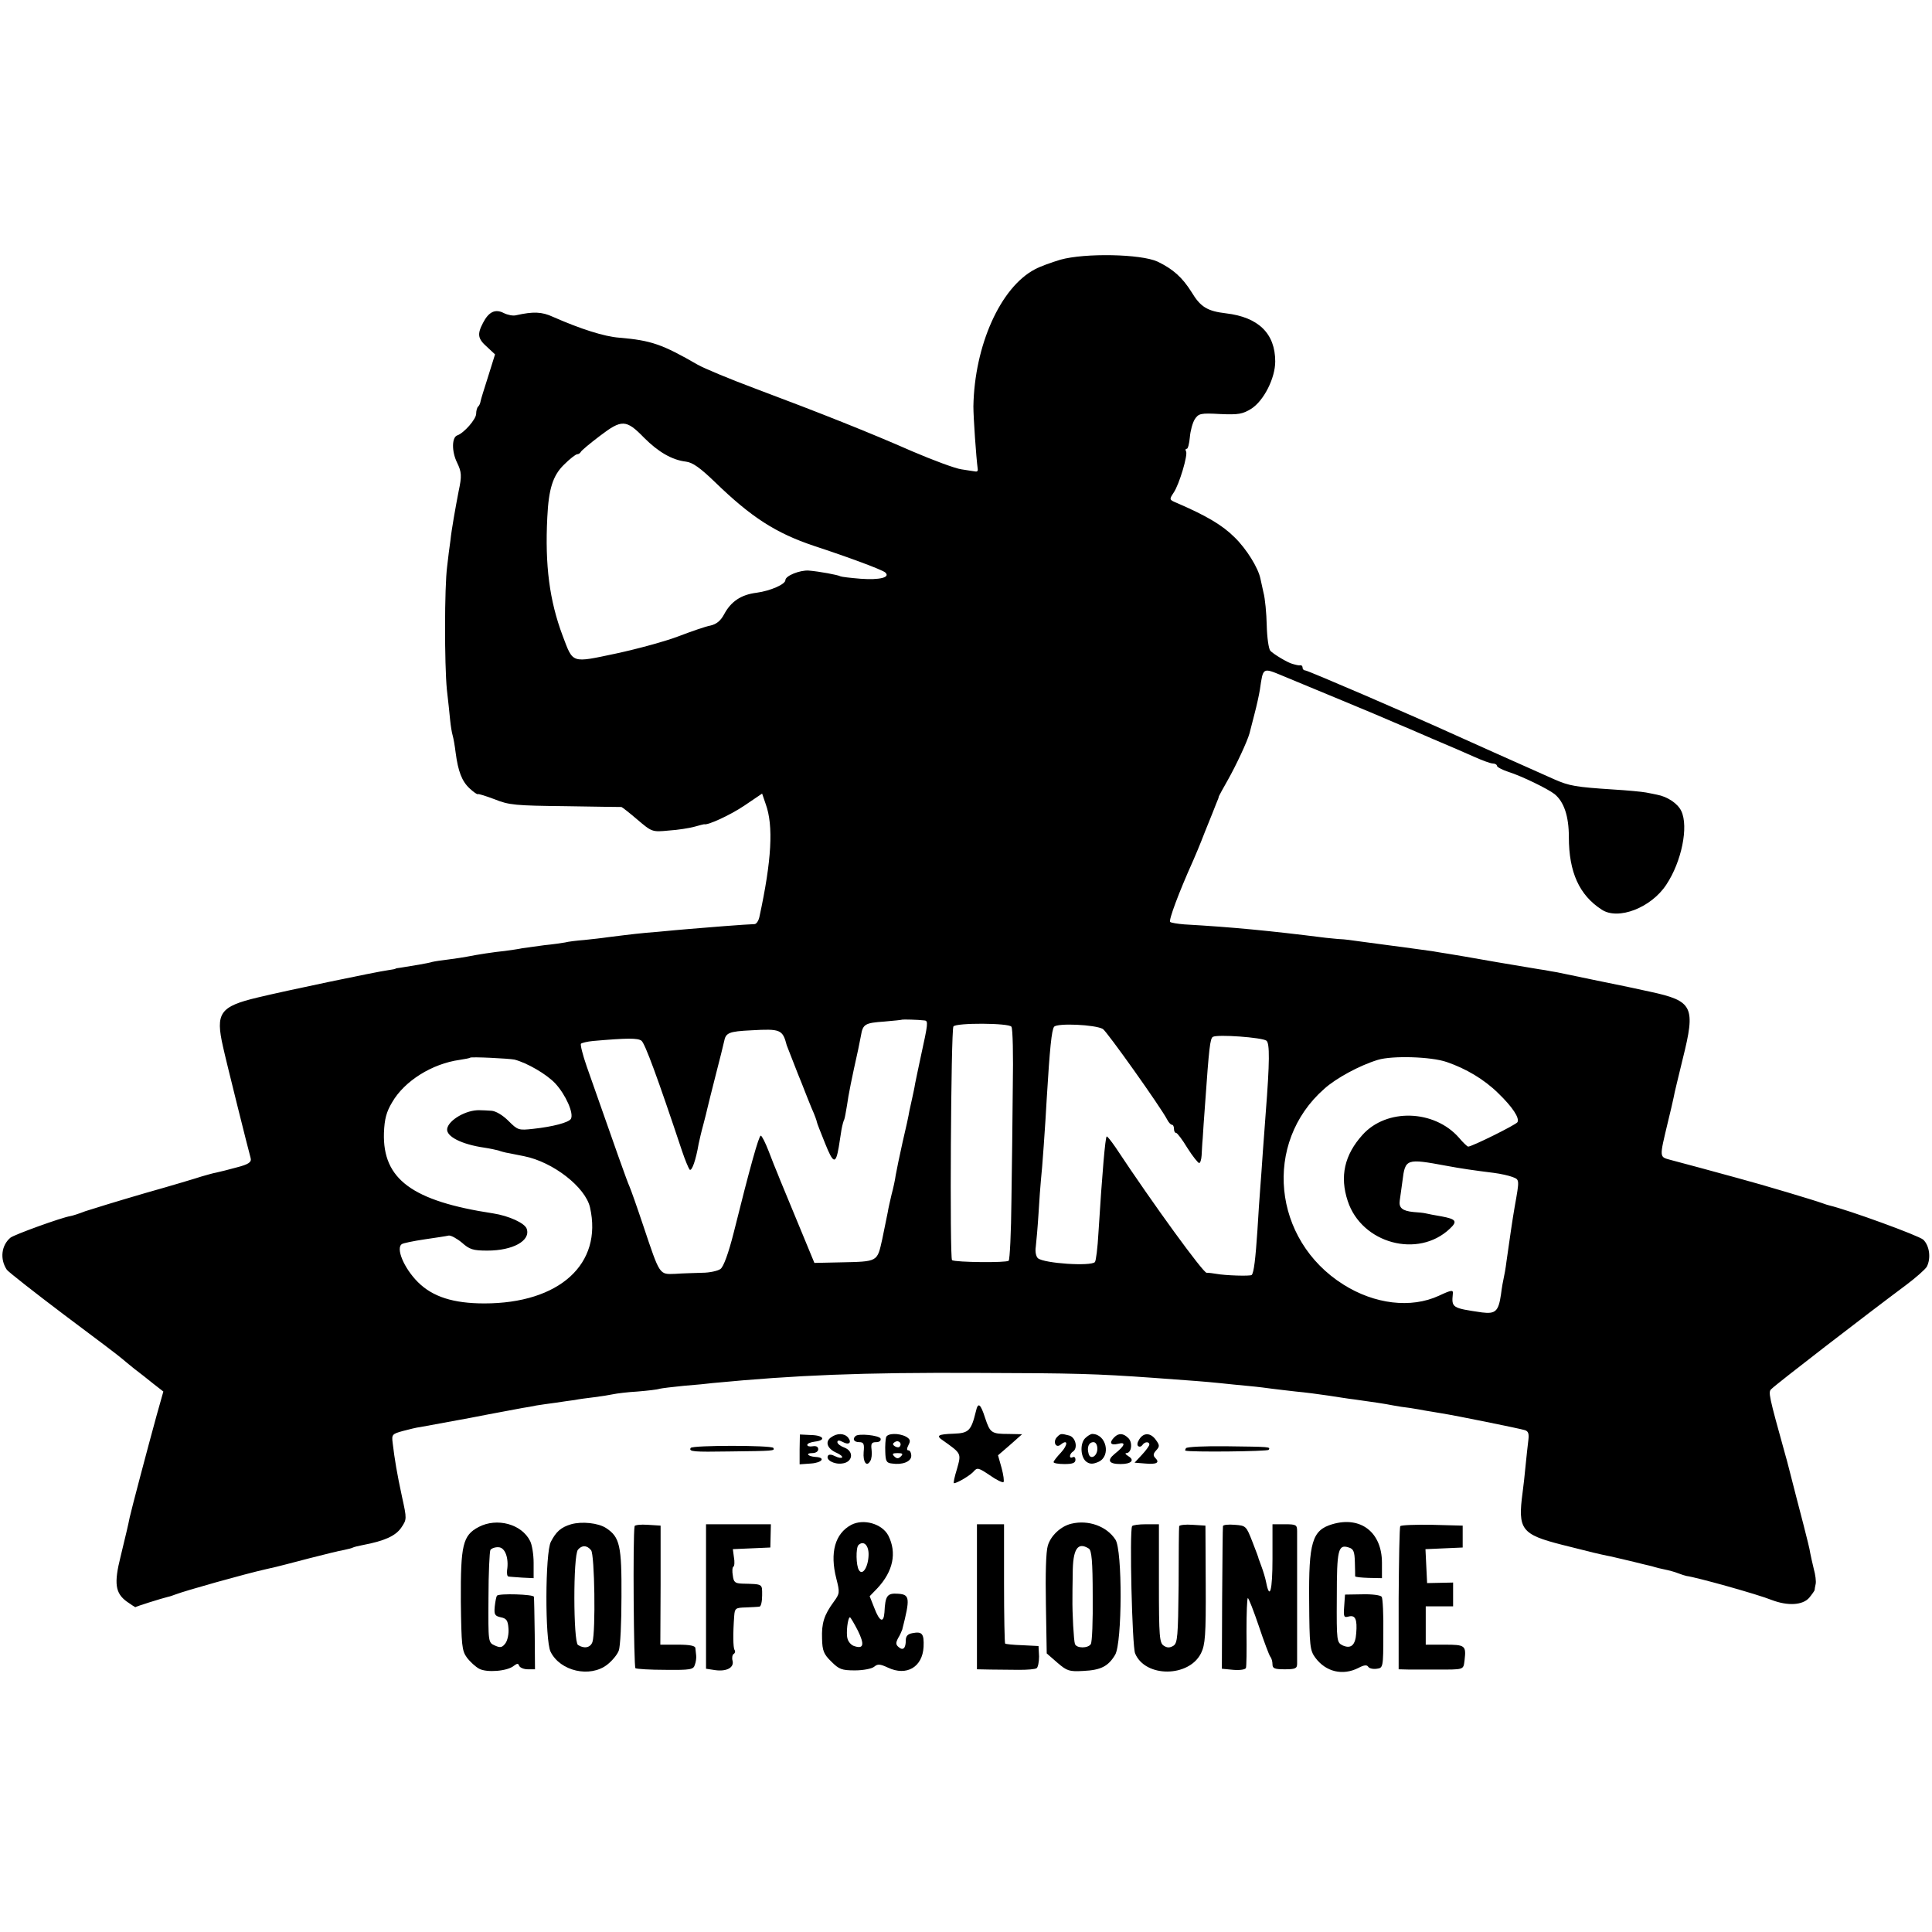 <?xml version="1.0" standalone="no"?>
<!DOCTYPE svg PUBLIC "-//W3C//DTD SVG 20010904//EN"
 "http://www.w3.org/TR/2001/REC-SVG-20010904/DTD/svg10.dtd">
<svg version="1.0" xmlns="http://www.w3.org/2000/svg"
 width="706pt" height="706pt" viewBox="0 0 706 706"
 preserveAspectRatio="xMidYMid meet">
<g transform="translate(0,706) scale(0.1,-0.1)"
fill="#000000" stroke="none">
<path d="M3875 6111 c-33 -10 -75 -25 -93 -35 -126 -66 -221 -278 -225 -501 0
-40 10 -186 16 -230 1 -5 -2 -9 -8 -8 -5 1 -29 4 -52 8 -22 3 -103 33 -180 66
-157 69 -333 139 -573 229 -91 34 -185 73 -210 87 -130 75 -170 89 -287 99
-55 4 -142 32 -242 76 -41 19 -72 20 -135 6 -11 -3 -31 1 -45 8 -31 16 -55 5
-76 -36 -22 -42 -19 -58 15 -88 l29 -27 -25 -80 c-14 -44 -27 -85 -28 -92 -1
-7 -5 -16 -9 -19 -4 -4 -7 -16 -7 -26 0 -20 -45 -71 -69 -79 -20 -7 -21 -58
-1 -99 17 -35 18 -49 6 -105 -11 -57 -26 -140 -30 -180 -3 -22 -9 -65 -12 -95
-10 -75 -10 -358 -1 -450 5 -41 10 -92 12 -112 2 -20 6 -45 9 -55 3 -10 8 -38
11 -63 9 -69 23 -105 51 -131 14 -13 28 -23 30 -21 2 2 30 -7 62 -19 52 -21
76 -23 257 -25 110 -2 203 -3 206 -3 3 -1 29 -21 58 -46 53 -45 54 -46 115
-40 33 2 76 9 94 14 18 5 33 9 35 9 12 -5 95 33 147 68 l65 44 13 -38 c29 -79
22 -206 -23 -413 -3 -14 -11 -26 -18 -26 -20 0 -199 -14 -242 -18 -22 -2 -71
-6 -110 -10 -65 -5 -97 -9 -185 -20 -19 -3 -57 -7 -85 -10 -27 -2 -59 -6 -70
-9 -11 -2 -45 -7 -76 -10 -31 -4 -67 -9 -80 -11 -13 -3 -42 -7 -64 -10 -40 -4
-99 -13 -139 -21 -11 -2 -41 -7 -66 -10 -25 -3 -52 -7 -60 -9 -15 -5 -77 -15
-115 -21 -11 -1 -20 -3 -20 -4 0 -1 -11 -3 -25 -5 -45 -6 -379 -76 -478 -100
-139 -33 -155 -57 -127 -180 9 -43 96 -391 101 -407 4 -15 -8 -23 -51 -34 -33
-9 -57 -15 -75 -19 -12 -2 -35 -9 -53 -14 -18 -6 -111 -34 -207 -61 -96 -28
-194 -58 -218 -66 -23 -9 -48 -17 -55 -18 -32 -5 -206 -68 -219 -79 -33 -28
-39 -78 -13 -117 6 -8 100 -82 210 -165 110 -82 205 -154 211 -160 6 -5 26
-22 45 -37 19 -14 50 -39 70 -55 l36 -28 -24 -85 c-33 -120 -94 -351 -99 -375
-6 -30 -11 -51 -33 -142 -25 -99 -20 -135 23 -166 17 -12 31 -21 31 -20 0 2
95 32 120 38 6 1 17 5 25 8 36 14 253 75 333 93 9 2 25 6 35 8 9 2 63 16 120
31 56 14 114 29 129 31 15 3 30 7 33 9 4 2 20 6 36 9 79 15 119 33 140 63 21
31 21 32 3 114 -18 83 -27 137 -34 196 -4 31 -2 33 38 44 23 6 51 13 62 14 11
2 94 17 185 34 91 18 176 33 190 36 14 2 36 6 50 9 14 2 45 7 70 10 25 4 56 8
70 10 14 3 45 7 70 10 25 3 56 8 70 11 14 3 54 8 90 10 36 3 72 7 80 10 8 2
49 7 90 11 41 3 89 8 105 10 303 29 543 39 965 37 359 -1 434 -3 645 -18 153
-11 190 -14 240 -19 28 -3 77 -8 110 -11 33 -3 71 -8 85 -10 14 -2 52 -6 85
-10 33 -3 87 -10 120 -15 33 -5 76 -12 95 -14 58 -8 113 -16 142 -22 15 -3 42
-7 60 -9 18 -3 44 -7 58 -10 14 -2 41 -7 60 -10 51 -8 282 -55 302 -61 13 -4
16 -13 13 -37 -2 -18 -7 -59 -10 -92 -3 -33 -8 -77 -11 -99 -18 -135 -5 -153
144 -191 118 -30 132 -33 165 -40 12 -2 40 -9 62 -14 22 -5 54 -13 70 -17 17
-4 35 -8 40 -10 6 -2 22 -6 37 -9 15 -3 38 -9 50 -14 13 -5 26 -9 31 -10 38
-5 260 -67 312 -88 58 -22 112 -19 136 8 10 12 19 25 20 28 0 3 2 14 4 23 2 9
-1 34 -7 55 -5 21 -11 47 -13 58 -1 11 -13 58 -25 105 -12 47 -24 92 -26 100
-22 85 -35 138 -39 150 -62 223 -64 233 -52 244 20 20 343 269 492 380 36 27
70 57 76 67 16 31 10 77 -13 99 -17 15 -272 108 -343 125 -5 1 -17 5 -25 8
-27 10 -213 66 -310 92 -105 29 -184 50 -244 66 -43 12 -43 5 -11 139 9 36 18
76 21 90 2 14 18 77 33 140 48 192 38 212 -119 246 -75 16 -71 16 -210 44 -58
12 -116 24 -130 27 -14 2 -34 6 -45 8 -11 1 -90 15 -175 29 -85 15 -166 29
-180 31 -14 2 -38 6 -55 9 -16 2 -52 7 -80 11 -107 14 -122 16 -180 24 -33 5
-67 9 -75 9 -8 0 -33 3 -55 5 -207 26 -341 39 -517 49 -25 2 -49 6 -52 9 -6 6
31 106 84 224 5 11 25 58 43 105 19 47 38 94 42 105 5 11 9 22 9 25 1 3 16 30
33 60 31 55 71 141 79 170 2 8 10 40 18 70 8 30 17 71 20 90 12 82 9 81 84 50
37 -15 134 -56 217 -90 82 -34 168 -70 190 -80 22 -9 85 -36 140 -60 55 -23
124 -53 153 -66 29 -13 59 -24 67 -24 8 0 15 -4 15 -8 0 -5 19 -15 43 -23 48
-15 144 -62 168 -81 34 -28 52 -80 52 -157 0 -128 38 -212 120 -265 60 -40
181 7 236 91 56 84 82 212 55 269 -13 28 -51 53 -89 60 -5 1 -23 5 -40 8 -16
3 -70 8 -120 11 -138 9 -160 13 -215 37 -155 69 -314 140 -360 161 -167 76
-541 237 -550 237 -5 0 -10 4 -10 10 0 5 -3 9 -7 9 -5 -1 -11 0 -15 1 -5 1
-11 3 -15 4 -17 4 -70 36 -81 48 -6 7 -12 49 -13 93 -1 44 -6 98 -12 120 -5
22 -10 45 -11 50 -8 40 -51 109 -94 151 -45 45 -103 79 -209 125 -31 13 -31
13 -14 39 20 29 53 139 45 151 -3 5 -2 9 3 9 4 0 9 19 11 42 2 24 10 53 18 66
14 21 21 23 93 19 67 -3 82 0 113 19 46 29 88 112 88 173 0 102 -61 162 -180
176 -68 8 -93 23 -126 78 -34 54 -68 84 -124 111 -61 28 -265 32 -355 7z
m-1521 -651 c52 -52 102 -81 153 -87 24 -3 51 -22 105 -74 134 -130 223 -187
363 -234 125 -41 249 -87 260 -97 20 -18 -21 -28 -89 -23 -38 3 -71 7 -75 9
-8 5 -78 18 -116 21 -32 2 -85 -19 -85 -35 0 -15 -54 -39 -105 -46 -57 -7 -94
-32 -119 -79 -13 -24 -28 -36 -50 -41 -17 -3 -69 -21 -116 -39 -47 -18 -149
-46 -228 -63 -166 -35 -157 -38 -196 65 -48 128 -65 257 -56 433 5 103 20 152
61 192 21 21 43 38 48 38 5 0 11 4 13 8 2 5 33 31 70 59 80 61 96 61 162 -7z
m1024 -2129 c15 -1 13 -12 -13 -131 -9 -41 -18 -86 -21 -100 -2 -14 -7 -36
-10 -50 -3 -14 -8 -36 -11 -50 -2 -14 -13 -65 -25 -115 -11 -49 -22 -103 -25
-120 -2 -16 -9 -48 -15 -70 -5 -22 -12 -51 -14 -65 -3 -14 -12 -58 -20 -98
-19 -84 -14 -82 -154 -85 l-94 -2 -62 150 c-34 83 -67 161 -72 175 -6 14 -21
51 -33 83 -12 31 -25 57 -29 57 -7 0 -39 -114 -99 -355 -19 -75 -37 -124 -48
-132 -9 -7 -40 -14 -67 -14 -28 -1 -73 -2 -99 -4 -58 -2 -55 -7 -116 175 -23
69 -46 134 -51 145 -8 17 -47 127 -156 438 -15 43 -24 80 -21 83 3 3 23 8 44
10 126 11 163 11 177 1 13 -10 59 -135 148 -402 11 -33 24 -64 28 -69 8 -8 23
35 33 94 3 14 10 45 17 70 7 25 13 52 15 60 2 8 15 62 30 120 15 58 29 114 31
124 6 32 17 37 100 41 106 6 114 3 129 -55 2 -5 15 -39 41 -105 9 -22 20 -49
24 -60 4 -11 16 -40 26 -65 11 -24 19 -47 19 -50 0 -3 14 -38 30 -78 30 -75
39 -78 50 -14 3 18 7 46 10 64 3 17 8 34 10 37 2 4 6 27 10 51 5 38 18 102 41
205 2 11 7 34 10 50 7 43 15 47 86 52 35 3 64 6 65 7 2 1 58 0 81 -3z m318
-23 c5 -7 7 -105 5 -218 -1 -113 -3 -301 -5 -417 -1 -117 -6 -216 -10 -220 -8
-8 -193 -6 -207 2 -9 6 -4 839 5 854 9 14 204 13 212 -1z m334 -8 c14 -8 211
-285 235 -331 5 -10 13 -19 17 -19 5 0 8 -7 8 -15 0 -8 3 -15 8 -15 4 0 23
-25 41 -55 19 -30 39 -55 43 -55 4 0 8 12 9 28 1 15 2 43 4 62 1 19 5 78 9
130 14 200 18 235 28 241 16 10 181 -2 196 -14 12 -10 12 -76 -3 -267 -2 -25
-6 -85 -10 -135 -3 -49 -8 -112 -10 -140 -2 -27 -7 -95 -10 -150 -7 -105 -13
-156 -21 -164 -5 -5 -97 -2 -129 4 -11 2 -27 4 -36 4 -13 1 -192 246 -333 459
-16 23 -30 41 -32 39 -5 -5 -16 -127 -30 -352 -3 -55 -9 -103 -13 -107 -15
-16 -185 -5 -208 14 -7 6 -11 24 -8 42 2 17 7 72 10 121 3 50 7 106 9 125 4
32 16 201 21 295 11 183 18 252 27 263 12 14 149 8 178 -8z m-2150 -112 c46
-12 117 -53 149 -87 38 -41 69 -110 57 -130 -9 -13 -64 -28 -137 -36 -54 -6
-57 -5 -91 29 -22 22 -47 36 -62 37 -14 1 -34 2 -43 2 -49 2 -114 -36 -119
-68 -4 -28 53 -57 137 -69 20 -3 42 -8 50 -10 8 -3 25 -8 39 -10 14 -3 39 -8
55 -11 106 -21 224 -113 241 -187 47 -207 -112 -351 -386 -351 -113 0 -189 24
-243 78 -51 51 -82 125 -58 139 4 3 41 11 82 17 41 6 81 12 89 14 8 1 30 -11
48 -26 28 -25 41 -29 93 -29 93 0 158 36 144 79 -6 21 -65 48 -123 57 -296 45
-404 125 -399 294 2 51 9 77 30 112 45 78 146 141 247 155 19 3 36 6 38 8 4 4
142 -3 162 -7z m3407 -9 c70 -24 136 -63 187 -113 53 -51 80 -92 71 -107 -7
-10 -166 -89 -180 -89 -3 0 -19 15 -34 33 -90 102 -264 108 -352 10 -66 -73
-84 -152 -54 -242 51 -155 257 -211 373 -101 29 27 23 35 -30 45 -24 4 -50 9
-58 11 -8 2 -28 4 -45 5 -40 4 -54 15 -50 42 2 12 6 44 10 72 10 81 14 82 160
55 53 -10 102 -17 174 -26 24 -3 55 -10 68 -15 26 -10 26 -8 8 -109 -7 -39
-20 -129 -30 -200 -3 -25 -8 -52 -10 -60 -2 -8 -7 -35 -10 -60 -9 -62 -20 -72
-69 -66 -110 16 -112 17 -107 68 2 15 -4 15 -51 -7 -102 -47 -235 -31 -349 41
-259 163 -294 518 -70 715 43 39 130 86 196 106 52 16 195 12 252 -8z"/>
<path d="M3566 1902 c-17 -70 -26 -79 -80 -81 -59 -2 -67 -7 -40 -25 68 -48
67 -47 51 -104 -9 -29 -14 -52 -11 -52 12 0 62 30 73 44 12 14 18 12 58 -15
24 -17 47 -28 50 -25 3 3 0 26 -7 52 l-13 46 44 38 44 39 -50 1 c-62 0 -67 4
-85 58 -17 53 -26 60 -34 24z"/>
<path d="M2922 1763 l0 -54 42 3 c41 3 54 22 16 24 -28 2 -38 14 -12 14 13 0
22 6 22 14 0 9 -7 13 -20 11 -11 -2 -20 0 -20 5 0 5 12 10 28 12 42 5 32 23
-14 24 l-41 2 -1 -55z"/>
<path d="M3036 1807 c-22 -16 -13 -41 21 -56 14 -6 23 -14 20 -17 -3 -3 -14
-1 -26 5 -11 6 -22 7 -25 2 -10 -15 21 -33 51 -29 39 4 45 44 9 58 -14 5 -26
14 -26 20 0 7 6 8 19 1 23 -13 35 -3 20 16 -14 16 -40 17 -63 0z"/>
<path d="M3126 1812 c-12 -11 -5 -22 14 -22 16 0 19 -6 16 -36 -3 -37 11 -56
24 -33 5 7 7 25 5 41 -3 23 0 28 17 28 11 0 18 5 16 13 -5 12 -82 20 -92 9z"/>
<path d="M3238 1808 c-2 -7 -4 -31 -3 -53 1 -34 4 -41 24 -43 39 -6 71 7 71
28 0 11 -5 20 -10 20 -7 0 -7 6 0 20 8 15 6 21 -9 30 -27 14 -68 13 -73 -2z
m49 -35 c-3 -3 -11 -2 -17 2 -9 6 -9 10 1 16 14 8 27 -7 16 -18z m5 -35 c-9
-9 -15 -9 -24 0 -9 9 -7 12 12 12 19 0 21 -3 12 -12z"/>
<path d="M3863 1809 c-17 -17 -5 -43 13 -28 27 22 27 -1 1 -29 -15 -16 -27
-31 -27 -35 0 -4 18 -7 40 -7 30 0 40 4 40 16 0 8 -4 12 -10 9 -5 -3 -10 -2
-10 4 0 5 5 13 10 16 20 12 11 52 -12 59 -31 8 -32 8 -45 -5z"/>
<path d="M3965 1804 c-20 -21 -16 -73 7 -87 12 -8 24 -7 42 1 47 21 29 102
-23 102 -5 0 -17 -7 -26 -16z m45 -38 c0 -28 -26 -42 -32 -18 -7 24 1 42 18
42 8 0 14 -10 14 -24z"/>
<path d="M4072 1808 c-20 -20 -14 -31 14 -24 30 8 25 -7 -13 -37 -29 -24 -21
-37 22 -37 39 0 53 14 28 29 -10 6 -13 11 -7 11 19 0 24 39 7 55 -18 18 -35
19 -51 3z"/>
<path d="M4163 1800 c-7 -11 -9 -21 -3 -25 5 -3 11 -1 15 5 8 12 25 13 25 1 0
-4 -12 -21 -27 -37 l-27 -29 38 -3 c43 -4 55 3 38 20 -9 9 -8 16 3 28 13 14
13 19 -1 38 -19 27 -45 28 -61 2z"/>
<path d="M2524 1769 c-8 -14 10 -15 141 -13 164 2 167 2 161 13 -7 10 -295 10
-302 0z"/>
<path d="M4334 1768 c-3 -4 -4 -9 -2 -9 16 -6 301 -3 304 3 7 11 7 11 -154 13
-78 1 -145 -2 -148 -7z"/>
<path d="M1749 1480 c-58 -31 -66 -65 -65 -272 2 -162 4 -180 22 -205 12 -16
32 -34 45 -41 28 -15 104 -9 127 11 12 9 16 9 19 0 3 -7 17 -13 32 -13 l26 0
-1 128 c-1 70 -2 132 -3 137 -1 9 -127 13 -135 4 -2 -2 -6 -20 -8 -39 -3 -30
0 -35 22 -40 21 -4 26 -12 28 -40 2 -19 -3 -44 -11 -55 -12 -16 -19 -17 -39
-8 -24 11 -24 11 -23 174 0 90 4 169 7 175 4 6 18 11 30 10 24 -1 38 -40 31
-84 -1 -12 0 -22 5 -23 4 -1 26 -2 50 -4 l42 -2 0 56 c0 31 -6 67 -13 80 -31
62 -121 86 -188 51z"/>
<path d="M2087 1490 c-37 -11 -55 -27 -74 -64 -21 -40 -22 -360 -1 -402 35
-71 144 -96 207 -47 18 14 37 37 42 51 6 15 10 103 10 198 1 186 -6 217 -56
250 -29 19 -89 25 -128 14z m73 -95 c13 -15 17 -297 5 -335 -7 -21 -30 -26
-53 -11 -17 11 -18 327 0 348 14 17 33 17 48 -2z"/>
<path d="M3111 1488 c-60 -32 -79 -102 -55 -196 13 -51 13 -55 -9 -85 -36 -49
-45 -79 -43 -135 1 -44 6 -57 34 -84 28 -28 38 -32 86 -32 30 0 61 6 70 13 13
11 21 11 51 -3 68 -32 126 2 130 76 2 48 -5 57 -41 50 -17 -3 -24 -11 -24 -26
0 -29 -10 -39 -26 -25 -11 9 -11 16 -2 33 7 11 13 26 15 31 29 114 28 128 -14
131 -41 3 -48 -6 -51 -68 -3 -41 -18 -34 -37 16 l-17 43 28 29 c58 62 72 130
40 193 -23 43 -90 62 -135 39z m63 -110 c-1 -44 -22 -77 -35 -56 -11 16 -12
82 -2 92 19 18 38 -1 37 -36z m-39 -277 c25 -51 21 -68 -14 -56 -10 3 -21 15
-24 27 -6 20 1 78 9 78 2 0 15 -22 29 -49z"/>
<path d="M3915 1492 c-38 -9 -75 -43 -86 -80 -7 -23 -9 -104 -7 -216 l3 -178
39 -34 c35 -30 43 -33 95 -30 64 3 91 17 116 59 26 44 27 383 1 421 -32 49
-99 73 -161 58z m64 -91 c10 -7 14 -45 14 -173 1 -90 -2 -169 -7 -176 -10 -16
-53 -16 -58 1 -4 10 -10 113 -9 167 0 8 0 48 1 89 0 91 18 118 59 92z"/>
<path d="M4868 1490 c-73 -22 -86 -65 -84 -282 1 -162 3 -179 22 -205 39 -53
101 -67 158 -38 21 11 31 12 36 4 4 -6 18 -9 31 -7 23 3 24 4 24 128 1 69 -2
130 -6 135 -4 6 -36 10 -71 9 l-63 -1 -3 -43 c-3 -39 -1 -42 17 -37 24 6 31
-11 27 -61 -3 -44 -19 -58 -49 -45 -22 11 -23 13 -22 176 0 175 5 195 44 182
17 -5 21 -15 22 -53 1 -26 1 -49 1 -52 0 -3 22 -5 49 -6 l49 -1 0 56 c0 112
-78 172 -182 141z"/>
<path d="M2319 1483 c-7 -35 -3 -515 3 -519 5 -3 54 -6 110 -6 91 -1 102 1
107 18 4 10 6 26 5 34 -1 8 -2 21 -3 28 -1 8 -21 12 -64 12 l-64 0 1 218 0
217 -47 3 c-26 2 -48 -1 -48 -5z"/>
<path d="M2580 1226 l0 -264 33 -5 c42 -6 70 9 64 34 -3 10 -1 22 4 25 5 3 7
10 3 15 -5 9 -6 58 -1 124 2 28 5 30 42 31 22 1 45 2 50 3 6 0 10 19 10 41 0
43 4 41 -72 43 -27 1 -32 5 -35 29 -3 16 -2 31 2 33 4 2 5 18 2 34 l-4 30 68
3 69 3 1 43 1 42 -118 0 -119 0 0 -264z"/>
<path d="M3570 1225 l0 -265 50 -1 c28 0 74 -1 104 -1 30 0 58 2 64 6 5 3 9
23 9 43 l-2 38 -59 3 c-33 1 -61 4 -63 6 -2 2 -4 101 -4 220 l0 216 -50 0 -49
0 0 -265z"/>
<path d="M4137 1483 c-10 -17 0 -439 11 -465 37 -89 197 -88 241 1 15 31 18
64 17 251 l-1 215 -47 3 c-27 2 -48 -1 -49 -5 -1 -4 -2 -102 -2 -217 -2 -187
-4 -210 -19 -220 -13 -8 -23 -8 -35 0 -16 10 -18 32 -18 228 l0 216 -47 0
c-26 0 -49 -3 -51 -7z"/>
<path d="M4469 1483 c-1 -4 -2 -124 -3 -265 l-1 -256 42 -4 c24 -2 44 1 46 7
2 5 3 65 2 133 0 67 2 122 5 122 3 0 21 -46 40 -102 19 -57 38 -107 42 -112 5
-6 8 -18 8 -28 0 -15 8 -18 45 -18 38 0 45 3 45 20 0 11 0 119 0 240 0 121 0
231 0 245 0 23 -4 25 -45 25 l-45 0 0 -126 c0 -116 -10 -153 -23 -87 -3 16
-11 42 -17 58 -6 17 -11 30 -11 30 1 0 -9 27 -22 60 -23 59 -24 60 -65 63 -23
2 -43 0 -43 -5z"/>
<path d="M5117 1483 c-3 -4 -5 -124 -6 -265 l0 -258 39 -1 c22 0 65 0 95 0
108 0 102 -2 107 35 6 53 2 56 -73 56 l-69 0 0 70 0 70 50 0 50 0 0 43 0 44
-47 -1 -48 -1 -3 62 -3 62 68 3 68 3 0 40 0 40 -112 3 c-61 1 -114 -1 -116 -5z"/>
</g>
</svg>
